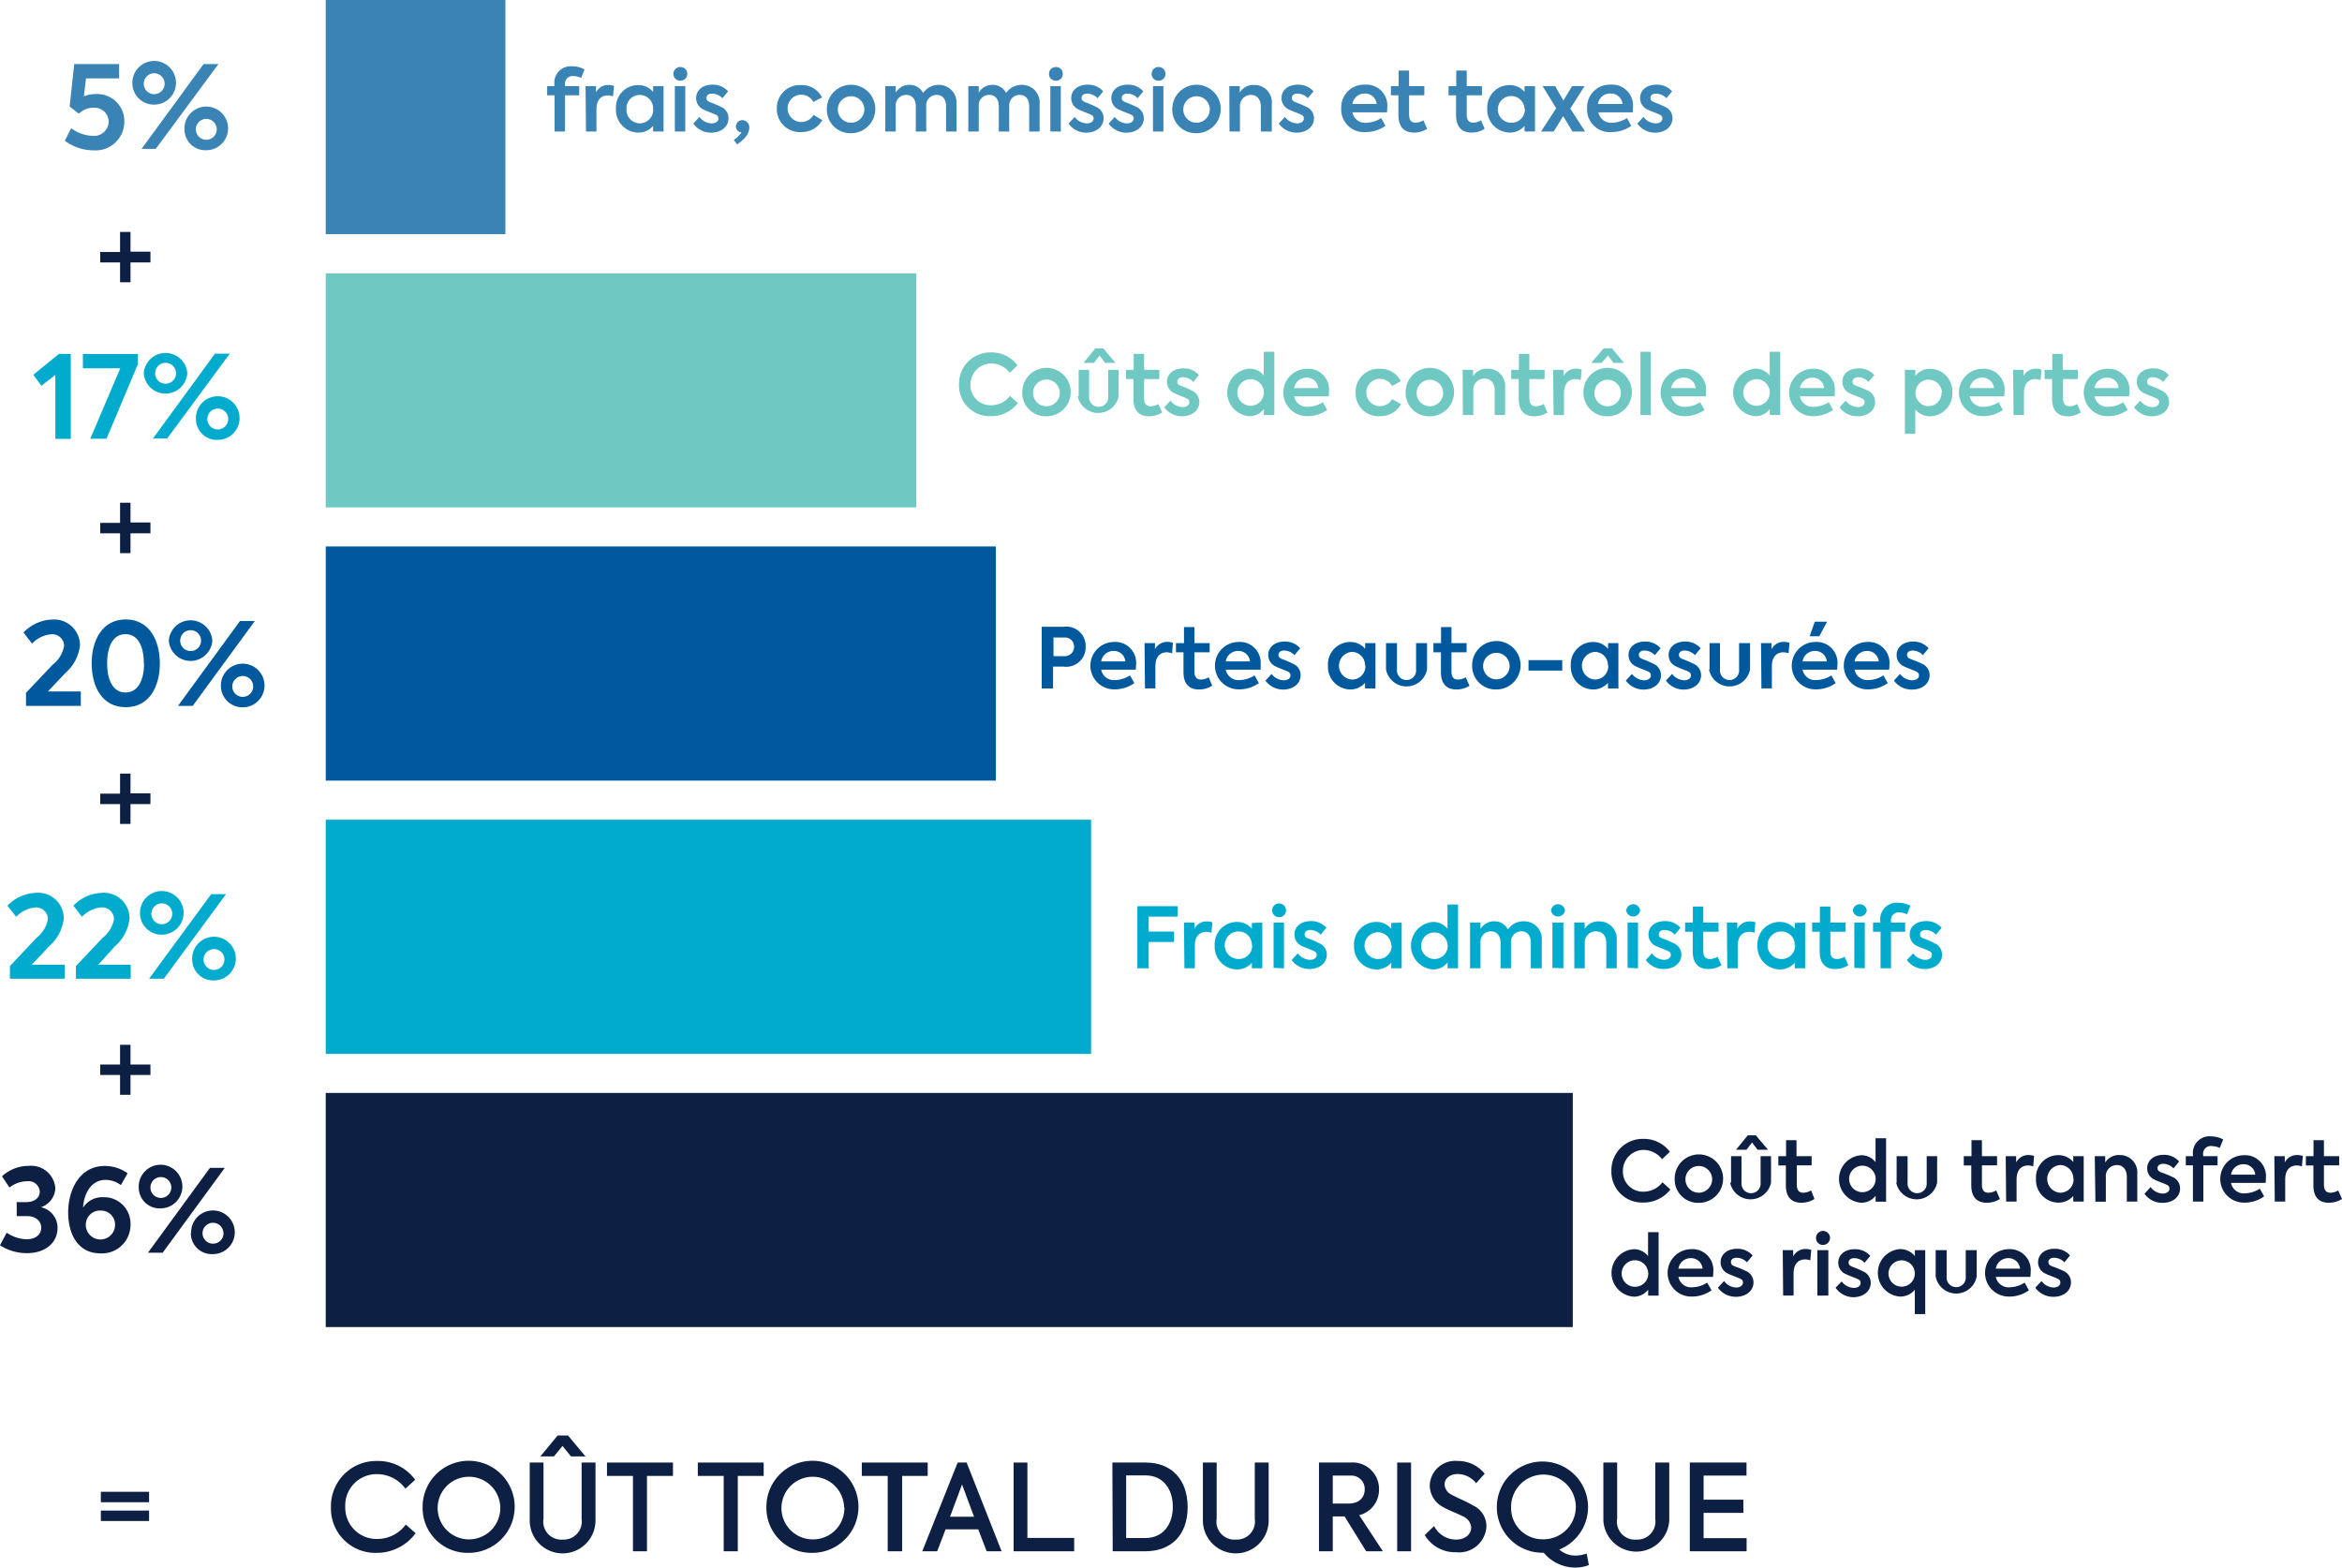 <svg id="Layer_1" data-name="Layer 1" xmlns="http://www.w3.org/2000/svg" viewBox="0 0 224.33 150.18"><defs><style>.cls-1{fill:#0d2043;}.cls-2{fill:#00599d;}.cls-3{fill:#00abcd;}.cls-4{fill:#3983b5;}.cls-5{fill:#70c8c3;}</style></defs><title>total_risk_cost_chart_v2_fra</title><path class="cls-1" d="M155.94,113.42a3,3,0,0,1,3.06-3.08,3.12,3.12,0,0,1,2.54,1.24l-.75.71a2.26,2.26,0,0,0-1.75-.89,2,2,0,0,0-2,2,1.92,1.92,0,0,0,2,2,2.28,2.28,0,0,0,1.79-.9l.76.69a3.24,3.24,0,0,1-2.6,1.25A2.94,2.94,0,0,1,155.94,113.42Z" transform="translate(-1.59 -1.24)"/><path class="cls-1" d="M162,114.18a2.32,2.32,0,1,1,2.31,2.29A2.24,2.24,0,0,1,162,114.18Zm3.59,0a1.28,1.28,0,1,0-1.28,1.32A1.29,1.29,0,0,0,165.59,114.18Z" transform="translate(-1.59 -1.24)"/><path class="cls-1" d="M167.4,114.54V112h1v2.53a.92.92,0,1,0,1.83,0V112h1v2.53a2,2,0,0,1-3.92,0ZM169,110h.77l1.17,1.38h-1l-.53-.69-.53.69h-1Z" transform="translate(-1.59 -1.24)"/><path class="cls-1" d="M175.39,116.1a2.29,2.29,0,0,1-1.25.36c-1,0-1.49-.59-1.49-1.69v-1.88h-.72V112h.74v-1.53h1V112h1.45v.88H173.7v1.84c0,.51.18.78.63.78a1.53,1.53,0,0,0,.74-.22Z" transform="translate(-1.59 -1.24)"/><path class="cls-1" d="M182.25,110.28v6.08h-1v-.57a1.73,1.73,0,0,1-1.38.67,2.28,2.28,0,0,1,0-4.55,1.7,1.7,0,0,1,1.37.66v-2.29Zm-1,3.9a1.27,1.27,0,1,0-2.54,0,1.27,1.27,0,1,0,2.54,0Z" transform="translate(-1.59 -1.24)"/><path class="cls-1" d="M183.26,114.54V112h1.05v2.53a.92.92,0,1,0,1.83,0V112h1v2.53a2,2,0,0,1-3.92,0Z" transform="translate(-1.59 -1.24)"/><path class="cls-1" d="M193.15,116.1a2.29,2.29,0,0,1-1.25.36c-1,0-1.49-.59-1.49-1.69v-1.88h-.72V112h.74v-1.53h1V112h1.45v.88h-1.45v1.84c0,.51.18.78.63.78a1.53,1.53,0,0,0,.74-.22Z" transform="translate(-1.59 -1.24)"/><path class="cls-1" d="M193.71,112h1v.6a1.3,1.3,0,0,1,1.2-.71,1.63,1.63,0,0,1,.52.09l-.09,1a1.47,1.47,0,0,0-.5-.09c-.6,0-1.09.39-1.09,1.34v2.12h-1Z" transform="translate(-1.59 -1.24)"/><path class="cls-1" d="M201.18,112v4.35h-1v-.54a1.85,1.85,0,0,1-1.42.64,2.17,2.17,0,0,1-2.15-2.29,2.14,2.14,0,0,1,2.15-2.26,1.85,1.85,0,0,1,1.42.66V112Zm-1,2.17a1.27,1.27,0,0,0-1.28-1.32,1.33,1.33,0,0,0,0,2.65A1.28,1.28,0,0,0,200.21,114.18Z" transform="translate(-1.59 -1.24)"/><path class="cls-1" d="M202.24,112h1v.61a1.53,1.53,0,0,1,1.37-.72,1.66,1.66,0,0,1,1.7,1.81v2.65h-1V114c0-.75-.39-1.15-.95-1.15a1.06,1.06,0,0,0-1.06,1.16v2.35h-1Z" transform="translate(-1.59 -1.24)"/><path class="cls-1" d="M207,115.6l.59-.64a1.47,1.47,0,0,0,1.16.62c.38,0,.64-.2.64-.46s-.12-.31-.32-.41-.81-.31-1.08-.45a1.18,1.18,0,0,1-.73-1.1c0-.74.62-1.29,1.57-1.29a1.91,1.91,0,0,1,1.49.64l-.54.66a1.38,1.38,0,0,0-1-.44c-.33,0-.53.18-.53.4s.1.32.38.43a11.19,11.19,0,0,1,1.05.43,1.18,1.18,0,0,1,.73,1.1c0,.77-.65,1.38-1.68,1.38A2.08,2.08,0,0,1,207,115.6Z" transform="translate(-1.59 -1.24)"/><path class="cls-1" d="M212.62,111.84V112H214v.88h-1.36v3.47h-1v-3.47h-.68V112h.68v-.19a1.59,1.59,0,0,1,1.73-1.71,2.48,2.48,0,0,1,1.17.3l-.33.81a1.75,1.75,0,0,0-.69-.17A.74.74,0,0,0,212.62,111.84Z" transform="translate(-1.59 -1.24)"/><path class="cls-1" d="M218.6,114.56h-3.31a1.24,1.24,0,0,0,1.33,1,2.75,2.75,0,0,0,1.43-.45l.41.74a3.18,3.18,0,0,1-1.88.6,2.27,2.27,0,1,1-.1-4.54,2,2,0,0,1,2.15,2.18A3.38,3.38,0,0,1,218.6,114.56Zm-3.31-.79h2.32a1.1,1.1,0,0,0-1.13-1A1.18,1.18,0,0,0,215.29,113.77Z" transform="translate(-1.59 -1.24)"/><path class="cls-1" d="M219.44,112h1v.6a1.31,1.31,0,0,1,1.21-.71,1.67,1.67,0,0,1,.52.09l-.09,1a1.51,1.51,0,0,0-.5-.09c-.6,0-1.1.39-1.1,1.34v2.12h-1Z" transform="translate(-1.59 -1.24)"/><path class="cls-1" d="M225.92,116.1a2.35,2.35,0,0,1-1.26.36c-1,0-1.48-.59-1.48-1.69v-1.88h-.72V112h.73v-1.53h1V112h1.46v.88h-1.46v1.84c0,.51.19.78.63.78a1.5,1.5,0,0,0,.74-.22Z" transform="translate(-1.59 -1.24)"/><path class="cls-1" d="M160.46,119.28v6.08h-1v-.57a1.73,1.73,0,0,1-1.38.67,2.28,2.28,0,0,1,0-4.55,1.7,1.7,0,0,1,1.37.66v-2.29Zm-1,3.9a1.27,1.27,0,1,0-1.27,1.33A1.26,1.26,0,0,0,159.47,123.18Z" transform="translate(-1.59 -1.24)"/><path class="cls-1" d="M165.67,123.56h-3.31a1.23,1.23,0,0,0,1.32,1,2.69,2.69,0,0,0,1.43-.45l.42.74a3.24,3.24,0,0,1-1.89.6,2.27,2.27,0,1,1-.09-4.54,2,2,0,0,1,2.15,2.18C165.7,123.27,165.68,123.41,165.67,123.56Zm-3.31-.79h2.31a1.09,1.09,0,0,0-1.12-1A1.18,1.18,0,0,0,162.36,122.77Z" transform="translate(-1.59 -1.24)"/><path class="cls-1" d="M166.14,124.6l.59-.64a1.49,1.49,0,0,0,1.17.62c.37,0,.64-.2.64-.46s-.12-.31-.33-.41-.81-.31-1.08-.45a1.18,1.18,0,0,1-.73-1.1c0-.74.62-1.29,1.58-1.29a1.94,1.94,0,0,1,1.49.64l-.55.66a1.36,1.36,0,0,0-1-.44c-.34,0-.53.18-.53.4s.09.32.37.43a9.35,9.35,0,0,1,1.05.43,1.19,1.19,0,0,1,.74,1.1c0,.77-.66,1.38-1.69,1.38A2.1,2.1,0,0,1,166.14,124.6Z" transform="translate(-1.59 -1.24)"/><path class="cls-1" d="M172.35,121h1v.6a1.33,1.33,0,0,1,1.21-.71,1.63,1.63,0,0,1,.52.09l-.09,1a1.47,1.47,0,0,0-.5-.09c-.6,0-1.1.39-1.1,1.34v2.12h-1Z" transform="translate(-1.59 -1.24)"/><path class="cls-1" d="M175.54,119.84a.67.67,0,1,1,.67.66A.65.65,0,0,1,175.54,119.84Zm.13,5.52V121h1.05v4.35Z" transform="translate(-1.59 -1.24)"/><path class="cls-1" d="M177.41,124.6,178,124a1.5,1.5,0,0,0,1.17.62c.37,0,.64-.2.64-.46s-.12-.31-.33-.41-.81-.31-1.08-.45a1.18,1.18,0,0,1-.73-1.1c0-.74.62-1.29,1.58-1.29a1.94,1.94,0,0,1,1.49.64l-.55.66a1.36,1.36,0,0,0-1-.44c-.34,0-.53.18-.53.4s.1.32.38.43a11.09,11.09,0,0,1,1,.43,1.19,1.19,0,0,1,.74,1.1c0,.77-.66,1.38-1.69,1.38A2.1,2.1,0,0,1,177.41,124.6Z" transform="translate(-1.59 -1.24)"/><path class="cls-1" d="M186,121v6.13H185v-2.33a1.81,1.81,0,0,1-1.41.65,2.28,2.28,0,0,1,0-4.55,1.83,1.83,0,0,1,1.42.67V121Zm-1,2.18a1.26,1.26,0,1,0-1.26,1.32A1.26,1.26,0,0,0,185,123.19Z" transform="translate(-1.59 -1.24)"/><path class="cls-1" d="M187,123.54V121h1.05v2.53a.92.92,0,1,0,1.83,0V121h1.05v2.53a2,2,0,0,1-3.93,0Z" transform="translate(-1.59 -1.24)"/><path class="cls-1" d="M196.07,123.56h-3.31a1.25,1.25,0,0,0,1.33,1,2.72,2.72,0,0,0,1.43-.45l.41.74a3.18,3.18,0,0,1-1.88.6,2.27,2.27,0,1,1-.1-4.54,2,2,0,0,1,2.15,2.18A3.38,3.38,0,0,1,196.07,123.56Zm-3.31-.79h2.32a1.1,1.1,0,0,0-1.13-1A1.19,1.19,0,0,0,192.76,122.77Z" transform="translate(-1.59 -1.24)"/><path class="cls-1" d="M196.54,124.6l.6-.64a1.47,1.47,0,0,0,1.16.62c.38,0,.64-.2.64-.46s-.12-.31-.32-.41-.81-.31-1.08-.45a1.18,1.18,0,0,1-.73-1.1c0-.74.61-1.29,1.57-1.29a1.91,1.91,0,0,1,1.49.64l-.54.66a1.38,1.38,0,0,0-1-.44c-.33,0-.53.18-.53.4s.1.32.38.43a11.19,11.19,0,0,1,1.05.43,1.18,1.18,0,0,1,.73,1.1c0,.77-.65,1.38-1.68,1.38A2.12,2.12,0,0,1,196.54,124.6Z" transform="translate(-1.59 -1.24)"/><path class="cls-2" d="M9.33,67.48v1.38H4.08V67.61l2.55-2.69a2.92,2.92,0,0,0,1.1-1.81A1.13,1.13,0,0,0,6.52,62a2.85,2.85,0,0,0-1.86.9l-.82-1.07a4,4,0,0,1,2.79-1.24,2.47,2.47,0,0,1,2.62,2.48,4.1,4.1,0,0,1-1.42,2.66L6.18,67.48Z" transform="translate(-1.59 -1.24)"/><path class="cls-2" d="M10.37,64.79c0-2.18,1-4.21,3.26-4.21s3.27,2,3.27,4.21-1,4.2-3.27,4.2S10.37,67,10.37,64.79Zm5,0c0-1.53-.51-2.8-1.76-2.8s-1.76,1.27-1.76,2.8.52,2.79,1.76,2.79S15.39,66.33,15.39,64.79Z" transform="translate(-1.59 -1.24)"/><path class="cls-2" d="M17.76,62.61a2.09,2.09,0,0,1,4.17,0,2.09,2.09,0,0,1-4.17,0Zm6.82-1.88H26l-5.95,8.13H18.64Zm-3.73,1.88a1,1,0,0,0-1-1,1,1,0,1,0,0,2A1,1,0,0,0,20.85,62.61ZM22.75,67a2.09,2.09,0,1,1,2.09,2A2.06,2.06,0,0,1,22.75,67Zm3.09,0a1,1,0,1,0-1,1A1,1,0,0,0,25.84,67Z" transform="translate(-1.59 -1.24)"/><path class="cls-3" d="M8.37,35.15v8.13H6.89V37.15L5.56,38.2l-.78-1.06,2.46-2Z" transform="translate(-1.59 -1.24)"/><path class="cls-3" d="M14.79,35.15v1l-3,7.12H10.24l2.87-6.75H9.53V35.15Z" transform="translate(-1.59 -1.24)"/><path class="cls-3" d="M15.36,37a2.09,2.09,0,0,1,4.17,0,2.09,2.09,0,0,1-4.17,0Zm6.82-1.88H23.6l-6,8.13H16.24ZM18.45,37a1,1,0,0,0-1-1,1,1,0,1,0,0,2A1,1,0,0,0,18.45,37Zm1.91,4.38a2.09,2.09,0,1,1,2.09,2A2,2,0,0,1,20.36,41.41Zm3.09,0a1,1,0,1,0-1,1A1,1,0,0,0,23.45,41.41Z" transform="translate(-1.59 -1.24)"/><path class="cls-3" d="M7.79,93.66V95H2.54V93.79l2.54-2.7a2.93,2.93,0,0,0,1.1-1.8A1.13,1.13,0,0,0,5,88.17a2.88,2.88,0,0,0-1.86.9L2.3,88a4,4,0,0,1,2.78-1.23A2.45,2.45,0,0,1,7.7,89.23,4.12,4.12,0,0,1,6.28,91.9L4.63,93.66Z" transform="translate(-1.59 -1.24)"/><path class="cls-3" d="M14.11,93.66V95H8.86V93.79l2.55-2.7a2.93,2.93,0,0,0,1.1-1.8,1.13,1.13,0,0,0-1.21-1.12,2.85,2.85,0,0,0-1.86.9L8.62,88a4,4,0,0,1,2.79-1.23A2.45,2.45,0,0,1,14,89.23a4.1,4.1,0,0,1-1.41,2.67L11,93.66Z" transform="translate(-1.59 -1.24)"/><path class="cls-3" d="M15,88.78a2.09,2.09,0,1,1,2.09,2A2.06,2.06,0,0,1,15,88.78Zm6.82-1.88h1.42L17.28,95H15.87Zm-3.73,1.88a1,1,0,0,0-1-1,1,1,0,1,0,1,1ZM20,93.16a2.09,2.09,0,1,1,2.09,2A2,2,0,0,1,20,93.16Zm3.09,0a1,1,0,1,0-1,1A1,1,0,0,0,23.08,93.16Z" transform="translate(-1.59 -1.24)"/><path class="cls-1" d="M1.59,120.54l.64-1.21a3.6,3.6,0,0,0,1.9.63c.89,0,1.41-.47,1.41-1.11s-.55-1.11-1.35-1.11h-1V116.4h.92c.79,0,1.29-.43,1.29-1a1.07,1.07,0,0,0-1.2-1A2.77,2.77,0,0,0,2.5,115l-.72-1.07a3.73,3.73,0,0,1,2.55-1,2.32,2.32,0,0,1,2.56,2.12,2,2,0,0,1-1.38,1.84v0a2,2,0,0,1,1.59,2c0,1.41-1.19,2.4-2.9,2.4A4.78,4.78,0,0,1,1.59,120.54Z" transform="translate(-1.59 -1.24)"/><path class="cls-1" d="M14.09,118.57a2.73,2.73,0,0,1-2.89,2.74c-2.09,0-3.08-1.77-3.08-3.92s1.09-4.45,3.49-4.45a3.66,3.66,0,0,1,2.2.7l-.64,1.13a2.51,2.51,0,0,0-1.47-.5c-1.41,0-2.09,1.38-2.15,2.66a2.17,2.17,0,0,1,1.92-1A2.53,2.53,0,0,1,14.09,118.57Zm-1.48,0a1.34,1.34,0,0,0-1.38-1.36,1.35,1.35,0,0,0-1.42,1.37,1.4,1.4,0,1,0,2.8,0Z" transform="translate(-1.59 -1.24)"/><path class="cls-1" d="M14.88,115A2.09,2.09,0,1,1,17,117,2,2,0,0,1,14.88,115Zm6.82-1.88h1.42l-5.95,8.13H15.76ZM18,115a1,1,0,0,0-1-1,1,1,0,1,0,0,2A1,1,0,0,0,18,115Zm1.9,4.38a2.09,2.09,0,1,1,2.09,2A2,2,0,0,1,19.87,119.34Zm3.09,0a1,1,0,1,0-1,1A1,1,0,0,0,23,119.34Z" transform="translate(-1.59 -1.24)"/><path class="cls-4" d="M13.5,12.89a2.76,2.76,0,0,1-3,2.75,4.54,4.54,0,0,1-2.7-.92l.61-1.2a3.58,3.58,0,0,0,2,.73A1.4,1.4,0,0,0,12,12.89a1.36,1.36,0,0,0-1.46-1.33,2,2,0,0,0-1.39.57l-.89-.68L8.7,7.38H13V8.75H9.83l-.21,1.73a2.73,2.73,0,0,1,1.14-.23A2.6,2.6,0,0,1,13.5,12.89Z" transform="translate(-1.59 -1.24)"/><path class="cls-4" d="M14.27,9.26a2.09,2.09,0,1,1,2.09,2A2.05,2.05,0,0,1,14.27,9.26Zm6.82-1.88h1.42l-6,8.12H15.15ZM17.36,9.26a1,1,0,0,0-1-1,1,1,0,1,0,0,2A1,1,0,0,0,17.36,9.26Zm1.9,4.37a2.09,2.09,0,1,1,2.09,2A2,2,0,0,1,19.26,13.63Zm3.09,0a1,1,0,1,0-2,0,1,1,0,0,0,2,0Z" transform="translate(-1.59 -1.24)"/><rect class="cls-1" x="31.2" y="104.7" width="119.45" height="22.43"/><rect class="cls-3" x="31.2" y="78.53" width="73.31" height="22.43"/><path class="cls-3" d="M110.53,88.05h3.86v1h-2.77v1.43h2.43v1h-2.43V94h-1.09Z" transform="translate(-1.59 -1.24)"/><path class="cls-3" d="M115,89.62h1v.6a1.28,1.28,0,0,1,1.2-.71,1.39,1.39,0,0,1,.52.09l-.09,1a1.47,1.47,0,0,0-.5-.09c-.6,0-1.09.38-1.09,1.33V94h-1Z" transform="translate(-1.59 -1.24)"/><path class="cls-3" d="M122.5,89.62V94h-1v-.53a1.85,1.85,0,0,1-1.41.64,2.17,2.17,0,0,1-2.15-2.3,2.13,2.13,0,0,1,2.15-2.25,1.84,1.84,0,0,1,1.41.65v-.55Zm-1,2.17a1.27,1.27,0,0,0-1.28-1.32,1.32,1.32,0,0,0,0,2.64A1.27,1.27,0,0,0,121.53,91.79Z" transform="translate(-1.59 -1.24)"/><path class="cls-3" d="M123.44,88.45a.66.66,0,0,1,.67-.66.65.65,0,0,1,.66.66.64.64,0,0,1-.66.65A.65.65,0,0,1,123.44,88.45Zm.14,5.51V89.62h1V94Z" transform="translate(-1.59 -1.24)"/><path class="cls-3" d="M125.31,93.21l.59-.64a1.53,1.53,0,0,0,1.17.62c.38,0,.64-.2.64-.46s-.12-.31-.33-.41-.8-.32-1.08-.45a1.19,1.19,0,0,1-.72-1.11c0-.74.61-1.28,1.57-1.28a1.93,1.93,0,0,1,1.49.64l-.55.66a1.36,1.36,0,0,0-1-.45c-.34,0-.53.19-.53.41s.1.32.38.42.7.26,1,.44a1.16,1.16,0,0,1,.74,1.1c0,.77-.66,1.37-1.69,1.37A2.11,2.11,0,0,1,125.31,93.21Z" transform="translate(-1.59 -1.24)"/><path class="cls-3" d="M135.85,89.62V94h-1v-.53a1.86,1.86,0,0,1-1.41.64,2.17,2.17,0,0,1-2.15-2.3,2.13,2.13,0,0,1,2.15-2.25,1.84,1.84,0,0,1,1.41.65v-.55Zm-1,2.17a1.28,1.28,0,1,0-1.28,1.32A1.27,1.27,0,0,0,134.89,91.79Z" transform="translate(-1.59 -1.24)"/><path class="cls-3" d="M141.25,87.89V94h-1v-.57a1.71,1.71,0,0,1-1.38.68,2.28,2.28,0,0,1,0-4.55,1.75,1.75,0,0,1,1.37.65V87.89Zm-1,3.9A1.27,1.27,0,1,0,139,93.11,1.26,1.26,0,0,0,140.26,91.79Z" transform="translate(-1.59 -1.24)"/><path class="cls-3" d="M149.27,91.35V94h-1.05V91.54c0-.72-.38-1.08-.9-1.08a1,1,0,0,0-1,1.11V94h-1V91.55c0-.69-.37-1.09-.92-1.09a1,1,0,0,0-1,1.12V94h-1V89.62h1v.62a1.5,1.5,0,0,1,1.32-.74,1.41,1.41,0,0,1,1.3.78,1.81,1.81,0,0,1,1.56-.78A1.69,1.69,0,0,1,149.27,91.35Z" transform="translate(-1.59 -1.24)"/><path class="cls-3" d="M150.16,88.45a.67.67,0,0,1,1.33,0,.67.67,0,0,1-1.33,0Zm.13,5.51V89.62h1.05V94Z" transform="translate(-1.59 -1.24)"/><path class="cls-3" d="M152.38,89.62h1v.61a1.48,1.48,0,0,1,1.36-.72,1.66,1.66,0,0,1,1.71,1.81V94h-1V91.6c0-.74-.39-1.14-1-1.14a1.06,1.06,0,0,0-1.06,1.16V94h-1Z" transform="translate(-1.59 -1.24)"/><path class="cls-3" d="M157.36,88.45a.67.67,0,0,1,1.33,0,.67.67,0,0,1-1.33,0Zm.13,5.51V89.62h1V94Z" transform="translate(-1.59 -1.24)"/><path class="cls-3" d="M159.23,93.21l.59-.64a1.52,1.52,0,0,0,1.17.62c.37,0,.64-.2.64-.46s-.12-.31-.33-.41-.81-.32-1.08-.45a1.19,1.19,0,0,1-.73-1.11c0-.74.62-1.28,1.58-1.28a1.94,1.94,0,0,1,1.49.64l-.55.66a1.37,1.37,0,0,0-1-.45c-.34,0-.53.19-.53.41s.09.32.37.42.71.26,1.05.44a1.18,1.18,0,0,1,.74,1.1c0,.77-.66,1.37-1.69,1.37A2.11,2.11,0,0,1,159.23,93.21Z" transform="translate(-1.59 -1.24)"/><path class="cls-3" d="M166.48,93.71a2.35,2.35,0,0,1-1.26.36c-1,0-1.49-.6-1.49-1.7V90.5H163v-.88h.74V88.08h1v1.54h1.46v.88h-1.46v1.83c0,.51.18.78.63.78a1.43,1.43,0,0,0,.74-.22Z" transform="translate(-1.59 -1.24)"/><path class="cls-3" d="M167,89.62h1v.6a1.3,1.3,0,0,1,1.21-.71,1.43,1.43,0,0,1,.52.09l-.09,1a1.57,1.57,0,0,0-.51-.09c-.6,0-1.09.38-1.09,1.33V94h-1Z" transform="translate(-1.59 -1.24)"/><path class="cls-3" d="M174.5,89.62V94h-1v-.53a1.87,1.87,0,0,1-1.42.64,2.18,2.18,0,0,1-2.15-2.3,2.13,2.13,0,0,1,2.15-2.25,1.86,1.86,0,0,1,1.42.65v-.55Zm-1,2.17a1.27,1.27,0,0,0-1.28-1.32,1.32,1.32,0,0,0,0,2.64A1.27,1.27,0,0,0,173.53,91.79Z" transform="translate(-1.59 -1.24)"/><path class="cls-3" d="M178.63,93.71a2.29,2.29,0,0,1-1.25.36c-1,0-1.49-.6-1.49-1.7V90.5h-.72v-.88h.74V88.08h1v1.54h1.46v.88h-1.46v1.83c0,.51.18.78.63.78a1.43,1.43,0,0,0,.74-.22Z" transform="translate(-1.59 -1.24)"/><path class="cls-3" d="M179.07,88.45a.67.67,0,0,1,1.33,0,.67.67,0,0,1-1.33,0Zm.14,5.51V89.62h1V94Z" transform="translate(-1.59 -1.24)"/><path class="cls-3" d="M182.72,89.44v.18h1.36v.88h-1.36V94h-1V90.5H181v-.88h.69v-.2a1.58,1.58,0,0,1,1.72-1.7,2.59,2.59,0,0,1,1.17.29l-.33.82a1.61,1.61,0,0,0-.69-.18A.73.73,0,0,0,182.72,89.44Z" transform="translate(-1.59 -1.24)"/><path class="cls-3" d="M184.24,93.21l.6-.64a1.5,1.5,0,0,0,1.16.62c.38,0,.64-.2.64-.46s-.12-.31-.32-.41-.81-.32-1.08-.45a1.19,1.19,0,0,1-.73-1.11c0-.74.61-1.28,1.57-1.28a1.93,1.93,0,0,1,1.49.64l-.54.66a1.39,1.39,0,0,0-1-.45c-.33,0-.53.19-.53.41s.1.32.38.42.7.26,1,.44a1.17,1.17,0,0,1,.73,1.1c0,.77-.65,1.37-1.68,1.37A2.13,2.13,0,0,1,184.24,93.21Z" transform="translate(-1.59 -1.24)"/><rect class="cls-2" x="31.2" y="52.35" width="64.19" height="22.43"/><path class="cls-2" d="M105.58,63.21a1.86,1.86,0,0,1-2.12,1.89h-1v2.09h-1.09V61.28h2.13A1.85,1.85,0,0,1,105.58,63.21Zm-1.11,0a.86.86,0,0,0-.9-.9H102.5V64.1h1A.89.89,0,0,0,104.47,63.19Z" transform="translate(-1.59 -1.24)"/><path class="cls-2" d="M110.38,65.39h-3.31a1.23,1.23,0,0,0,1.32,1,2.69,2.69,0,0,0,1.43-.45l.42.74a3.24,3.24,0,0,1-1.89.6,2.27,2.27,0,1,1-.09-4.54,2,2,0,0,1,2.15,2.18C110.41,65.1,110.39,65.24,110.38,65.39Zm-3.31-.79h2.31a1.09,1.09,0,0,0-1.12-1A1.18,1.18,0,0,0,107.07,64.6Z" transform="translate(-1.59 -1.24)"/><path class="cls-2" d="M111.22,62.85h1v.59a1.31,1.31,0,0,1,1.2-.71,1.63,1.63,0,0,1,.52.09l-.08,1a1.89,1.89,0,0,0-.51-.09c-.6,0-1.09.39-1.09,1.34v2.12h-1Z" transform="translate(-1.59 -1.24)"/><path class="cls-2" d="M117.7,66.93a2.35,2.35,0,0,1-1.26.36c-1,0-1.49-.59-1.49-1.69V63.73h-.72v-.88H115V61.31h1v1.54h1.46v.88H116v1.83c0,.51.19.78.63.78a1.53,1.53,0,0,0,.74-.22Z" transform="translate(-1.59 -1.24)"/><path class="cls-2" d="M122.33,65.39H119a1.23,1.23,0,0,0,1.32,1,2.75,2.75,0,0,0,1.44-.45l.41.74a3.21,3.21,0,0,1-1.89.6,2.27,2.27,0,1,1-.09-4.54,2,2,0,0,1,2.15,2.18C122.36,65.1,122.34,65.24,122.33,65.39ZM119,64.6h2.32a1.1,1.1,0,0,0-1.13-1A1.18,1.18,0,0,0,119,64.6Z" transform="translate(-1.59 -1.24)"/><path class="cls-2" d="M122.8,66.44l.59-.64a1.52,1.52,0,0,0,1.17.61c.38,0,.64-.2.64-.45s-.12-.32-.33-.42-.8-.31-1.08-.45a1.19,1.19,0,0,1-.72-1.1c0-.74.61-1.29,1.57-1.29a1.93,1.93,0,0,1,1.49.64l-.55.66a1.38,1.38,0,0,0-1-.44c-.34,0-.53.18-.53.4s.1.32.38.43a10.09,10.09,0,0,1,1,.43,1.17,1.17,0,0,1,.74,1.1c0,.77-.66,1.38-1.69,1.38A2.11,2.11,0,0,1,122.8,66.44Z" transform="translate(-1.59 -1.24)"/><path class="cls-2" d="M133.34,62.85v4.34h-1v-.54a1.83,1.83,0,0,1-1.41.64A2.17,2.17,0,0,1,128.79,65a2.14,2.14,0,0,1,2.15-2.26,1.81,1.81,0,0,1,1.41.66v-.55Zm-1,2.16a1.27,1.27,0,0,0-1.28-1.32,1.33,1.33,0,0,0,0,2.65A1.28,1.28,0,0,0,132.38,65Z" transform="translate(-1.59 -1.24)"/><path class="cls-2" d="M134.35,65.37V62.85h1.05v2.52a.92.92,0,1,0,1.83,0V62.85h1.05v2.52a2,2,0,0,1-3.93,0Z" transform="translate(-1.59 -1.24)"/><path class="cls-2" d="M142.35,66.93a2.29,2.29,0,0,1-1.25.36c-1,0-1.49-.59-1.49-1.69V63.73h-.72v-.88h.73V61.31h1v1.54h1.45v.88h-1.45v1.83c0,.51.18.78.63.78a1.46,1.46,0,0,0,.73-.22Z" transform="translate(-1.59 -1.24)"/><path class="cls-2" d="M142.6,65a2.32,2.32,0,1,1,2.32,2.29A2.25,2.25,0,0,1,142.6,65Zm3.59,0a1.27,1.27,0,1,0-1.27,1.32A1.28,1.28,0,0,0,146.19,65Z" transform="translate(-1.59 -1.24)"/><path class="cls-2" d="M148,64.48h3.23v1H148Z" transform="translate(-1.59 -1.24)"/><path class="cls-2" d="M156.61,62.85v4.34h-1v-.54a1.85,1.85,0,0,1-1.42.64A2.17,2.17,0,0,1,152.05,65a2.14,2.14,0,0,1,2.15-2.26,1.85,1.85,0,0,1,1.42.66v-.55Zm-1,2.16a1.27,1.27,0,0,0-1.28-1.32,1.33,1.33,0,0,0,0,2.65A1.28,1.28,0,0,0,155.64,65Z" transform="translate(-1.59 -1.24)"/><path class="cls-2" d="M157.32,66.44l.59-.64a1.52,1.52,0,0,0,1.17.61c.38,0,.64-.2.64-.45s-.12-.32-.33-.42-.81-.31-1.08-.45a1.18,1.18,0,0,1-.73-1.1c0-.74.62-1.29,1.58-1.29a1.94,1.94,0,0,1,1.49.64l-.55.66a1.4,1.4,0,0,0-1-.44c-.34,0-.53.18-.53.4s.1.32.38.43a11.09,11.09,0,0,1,1,.43,1.19,1.19,0,0,1,.74,1.1c0,.77-.66,1.38-1.69,1.38A2.11,2.11,0,0,1,157.32,66.44Z" transform="translate(-1.59 -1.24)"/><path class="cls-2" d="M161.16,66.44l.59-.64a1.52,1.52,0,0,0,1.17.61c.37,0,.64-.2.64-.45s-.12-.32-.33-.42-.81-.31-1.08-.45a1.18,1.18,0,0,1-.73-1.1c0-.74.62-1.29,1.58-1.29a1.94,1.94,0,0,1,1.49.64l-.55.66a1.4,1.4,0,0,0-1-.44c-.34,0-.53.18-.53.4s.1.32.38.43a11.09,11.09,0,0,1,1,.43,1.19,1.19,0,0,1,.74,1.1c0,.77-.66,1.38-1.69,1.38A2.11,2.11,0,0,1,161.16,66.44Z" transform="translate(-1.59 -1.24)"/><path class="cls-2" d="M165.34,65.37V62.85h1v2.52a.92.92,0,1,0,1.83,0V62.85h1.05v2.52a2,2,0,0,1-3.93,0Z" transform="translate(-1.59 -1.24)"/><path class="cls-2" d="M170.27,62.85h1v.59a1.31,1.31,0,0,1,1.21-.71,1.67,1.67,0,0,1,.52.09l-.09,1a1.82,1.82,0,0,0-.5-.09c-.6,0-1.1.39-1.1,1.34v2.12h-1Z" transform="translate(-1.59 -1.24)"/><path class="cls-2" d="M177.56,65.39h-3.31a1.23,1.23,0,0,0,1.32,1,2.75,2.75,0,0,0,1.44-.45l.41.74a3.21,3.21,0,0,1-1.89.6,2.27,2.27,0,1,1-.09-4.54,2,2,0,0,1,2.15,2.18C177.59,65.1,177.57,65.24,177.56,65.39Zm-3.31-.79h2.32a1.1,1.1,0,0,0-1.13-1A1.18,1.18,0,0,0,174.25,64.6Zm1.6-2.41h-.92l.49-1.39h1.18Z" transform="translate(-1.59 -1.24)"/><path class="cls-2" d="M182.54,65.39h-3.31a1.25,1.25,0,0,0,1.33,1,2.72,2.72,0,0,0,1.43-.45l.42.74a3.24,3.24,0,0,1-1.89.6,2.27,2.27,0,1,1-.1-4.54,2,2,0,0,1,2.15,2.18A3.38,3.38,0,0,1,182.54,65.39Zm-3.31-.79h2.32a1.1,1.1,0,0,0-1.13-1A1.2,1.2,0,0,0,179.23,64.6Z" transform="translate(-1.59 -1.24)"/><path class="cls-2" d="M183,66.44l.59-.64a1.49,1.49,0,0,0,1.17.61c.37,0,.64-.2.64-.45s-.12-.32-.33-.42-.81-.31-1.08-.45a1.18,1.18,0,0,1-.73-1.1c0-.74.62-1.29,1.58-1.29a1.91,1.91,0,0,1,1.48.64l-.54.66a1.4,1.4,0,0,0-1-.44c-.33,0-.52.18-.52.4s.09.32.37.43a10.19,10.19,0,0,1,1.05.43,1.19,1.19,0,0,1,.74,1.1c0,.77-.66,1.38-1.69,1.38A2.1,2.1,0,0,1,183,66.44Z" transform="translate(-1.59 -1.24)"/><rect class="cls-5" x="31.2" y="26.18" width="56.57" height="22.43"/><path class="cls-5" d="M93.45,38.08A3,3,0,0,1,96.51,35a3.09,3.09,0,0,1,2.54,1.24l-.74.71a2.26,2.26,0,0,0-1.76-.89,2,2,0,0,0-2,2,1.91,1.91,0,0,0,2,2,2.25,2.25,0,0,0,1.78-.89l.76.68a3.22,3.22,0,0,1-2.6,1.26A2.94,2.94,0,0,1,93.45,38.08Z" transform="translate(-1.59 -1.24)"/><path class="cls-5" d="M99.51,38.84a2.32,2.32,0,1,1,2.32,2.28A2.24,2.24,0,0,1,99.51,38.84Zm3.59,0a1.28,1.28,0,1,0-1.27,1.32A1.28,1.28,0,0,0,103.1,38.84Z" transform="translate(-1.59 -1.24)"/><path class="cls-5" d="M104.91,39.2V36.67h1V39.2a.92.92,0,1,0,1.83,0V36.67h1V39.2a2,2,0,0,1-3.92,0Zm1.59-4.58h.77L108.44,36h-1l-.53-.7-.53.7h-1Z" transform="translate(-1.59 -1.24)"/><path class="cls-5" d="M112.91,40.76a2.35,2.35,0,0,1-1.26.36c-1,0-1.49-.6-1.49-1.7V37.55h-.72v-.88h.74V35.14h1v1.53h1.46v.88h-1.46v1.83c0,.51.18.78.63.78a1.43,1.43,0,0,0,.74-.22Z" transform="translate(-1.59 -1.24)"/><path class="cls-5" d="M113.11,40.26l.59-.64a1.52,1.52,0,0,0,1.17.62c.37,0,.64-.2.64-.46s-.12-.31-.33-.41-.81-.32-1.08-.45a1.19,1.19,0,0,1-.73-1.11c0-.74.62-1.28,1.58-1.28a1.91,1.91,0,0,1,1.48.64l-.54.66a1.37,1.37,0,0,0-1-.45c-.34,0-.53.19-.53.41s.09.32.37.42.71.26,1,.44a1.18,1.18,0,0,1,.74,1.1c0,.77-.66,1.37-1.69,1.37A2.1,2.1,0,0,1,113.11,40.26Z" transform="translate(-1.59 -1.24)"/><path class="cls-5" d="M123.65,34.94V41h-1v-.57a1.71,1.71,0,0,1-1.38.68,2.28,2.28,0,0,1,0-4.55,1.72,1.72,0,0,1,1.37.65V34.94Zm-1,3.9a1.27,1.27,0,1,0-2.54,0,1.27,1.27,0,1,0,2.54,0Z" transform="translate(-1.59 -1.24)"/><path class="cls-5" d="M128.86,39.21h-3.31a1.23,1.23,0,0,0,1.32,1,2.68,2.68,0,0,0,1.43-.44l.42.74a3.31,3.31,0,0,1-1.89.6,2.27,2.27,0,1,1-.09-4.54,2,2,0,0,1,2.15,2.18C128.89,38.93,128.87,39.07,128.86,39.21Zm-3.31-.79h2.31a1.08,1.08,0,0,0-1.12-1A1.18,1.18,0,0,0,125.55,38.42Z" transform="translate(-1.59 -1.24)"/><path class="cls-5" d="M131.44,38.84a2.2,2.2,0,0,1,2.33-2.27,2.15,2.15,0,0,1,2,1.19l-.84.45a1.36,1.36,0,0,0-1.16-.68,1.31,1.31,0,0,0,0,2.62,1.36,1.36,0,0,0,1.17-.68l.85.49a2.28,2.28,0,0,1-2,1.15A2.19,2.19,0,0,1,131.44,38.84Z" transform="translate(-1.59 -1.24)"/><path class="cls-5" d="M136.23,38.84a2.32,2.32,0,1,1,2.32,2.28A2.25,2.25,0,0,1,136.23,38.84Zm3.59,0a1.27,1.27,0,1,0-1.27,1.32A1.28,1.28,0,0,0,139.82,38.84Z" transform="translate(-1.59 -1.24)"/><path class="cls-5" d="M141.69,36.67h1v.61a1.5,1.5,0,0,1,1.37-.72,1.65,1.65,0,0,1,1.7,1.81V41h-1V38.65c0-.74-.4-1.14-1-1.14a1.06,1.06,0,0,0-1.05,1.16V41h-1Z" transform="translate(-1.59 -1.24)"/><path class="cls-5" d="M149.81,40.76a2.35,2.35,0,0,1-1.26.36c-1,0-1.49-.6-1.49-1.7V37.55h-.72v-.88h.74V35.14h1v1.53h1.46v.88h-1.46v1.83c0,.51.19.78.63.78a1.43,1.43,0,0,0,.74-.22Z" transform="translate(-1.59 -1.24)"/><path class="cls-5" d="M150.36,36.67h1v.6a1.3,1.3,0,0,1,1.21-.71,1.43,1.43,0,0,1,.52.09l-.09,1a1.51,1.51,0,0,0-.5-.09c-.6,0-1.1.38-1.1,1.33V41h-1Z" transform="translate(-1.59 -1.24)"/><path class="cls-5" d="M153.26,38.84a2.32,2.32,0,1,1,2.32,2.28A2.25,2.25,0,0,1,153.26,38.84Zm1.94-4.23H156L157.14,36h-1l-.52-.69L155,36h-1Zm1.65,4.23a1.27,1.27,0,1,0-1.27,1.32A1.28,1.28,0,0,0,156.85,38.84Z" transform="translate(-1.59 -1.24)"/><path class="cls-5" d="M158.72,41V34.94h1V41Z" transform="translate(-1.59 -1.24)"/><path class="cls-5" d="M165,39.21h-3.31a1.23,1.23,0,0,0,1.32,1,2.68,2.68,0,0,0,1.43-.44l.42.74a3.31,3.31,0,0,1-1.89.6,2.27,2.27,0,1,1-.09-4.54A2,2,0,0,1,165,38.75C165,38.93,165,39.07,165,39.21Zm-3.31-.79H164a1.08,1.08,0,0,0-1.12-1A1.18,1.18,0,0,0,161.66,38.42Z" transform="translate(-1.59 -1.24)"/><path class="cls-5" d="M172.11,34.94V41h-1v-.57a1.71,1.71,0,0,1-1.38.68,2.28,2.28,0,0,1,0-4.55,1.72,1.72,0,0,1,1.37.65V34.94Zm-1,3.9a1.27,1.27,0,1,0-2.54,0,1.27,1.27,0,1,0,2.54,0Z" transform="translate(-1.59 -1.24)"/><path class="cls-5" d="M177.32,39.21H174a1.23,1.23,0,0,0,1.32,1,2.74,2.74,0,0,0,1.44-.44l.41.74a3.29,3.29,0,0,1-1.89.6,2.27,2.27,0,1,1-.09-4.54,2,2,0,0,1,2.15,2.18C177.35,38.93,177.33,39.07,177.32,39.21ZM174,38.42h2.32a1.09,1.09,0,0,0-1.13-1A1.18,1.18,0,0,0,174,38.42Z" transform="translate(-1.59 -1.24)"/><path class="cls-5" d="M177.79,40.26l.59-.64a1.53,1.53,0,0,0,1.17.62c.38,0,.64-.2.64-.46s-.12-.31-.33-.41-.8-.32-1.08-.45a1.19,1.19,0,0,1-.72-1.11c0-.74.61-1.28,1.57-1.28a1.93,1.93,0,0,1,1.49.64l-.55.66a1.37,1.37,0,0,0-1-.45c-.34,0-.53.19-.53.41s.1.32.38.42.7.26,1.05.44a1.18,1.18,0,0,1,.73,1.1c0,.77-.66,1.37-1.69,1.37A2.11,2.11,0,0,1,177.79,40.26Z" transform="translate(-1.59 -1.24)"/><path class="cls-5" d="M188.6,38.84a2.18,2.18,0,0,1-2.15,2.28,1.83,1.83,0,0,1-1.4-.65V42.8h-1V36.67h1v.58a1.75,1.75,0,0,1,1.41-.68A2.16,2.16,0,0,1,188.6,38.84Zm-1,0a1.27,1.27,0,1,0-1.27,1.31A1.26,1.26,0,0,0,187.56,38.85Z" transform="translate(-1.59 -1.24)"/><path class="cls-5" d="M193.57,39.21h-3.31a1.25,1.25,0,0,0,1.33,1,2.68,2.68,0,0,0,1.43-.44l.42.74a3.31,3.31,0,0,1-1.89.6,2.27,2.27,0,1,1-.1-4.54,2,2,0,0,1,2.15,2.18A3.13,3.13,0,0,1,193.57,39.21Zm-3.31-.79h2.32a1.09,1.09,0,0,0-1.13-1A1.19,1.19,0,0,0,190.26,38.42Z" transform="translate(-1.59 -1.24)"/><path class="cls-5" d="M194.42,36.67h1v.6a1.28,1.28,0,0,1,1.2-.71,1.39,1.39,0,0,1,.52.09l-.09,1a1.47,1.47,0,0,0-.5-.09c-.6,0-1.09.38-1.09,1.33V41h-1Z" transform="translate(-1.59 -1.24)"/><path class="cls-5" d="M200.89,40.76a2.29,2.29,0,0,1-1.25.36c-1,0-1.49-.6-1.49-1.7V37.55h-.72v-.88h.74V35.14h1v1.53h1.45v.88H199.2v1.83c0,.51.18.78.63.78a1.43,1.43,0,0,0,.74-.22Z" transform="translate(-1.59 -1.24)"/><path class="cls-5" d="M205.52,39.21h-3.31a1.25,1.25,0,0,0,1.33,1,2.68,2.68,0,0,0,1.43-.44l.42.74a3.31,3.31,0,0,1-1.89.6,2.27,2.27,0,1,1-.09-4.54,2,2,0,0,1,2.15,2.18A3,3,0,0,1,205.52,39.21Zm-3.31-.79h2.32a1.08,1.08,0,0,0-1.12-1A1.19,1.19,0,0,0,202.21,38.42Z" transform="translate(-1.59 -1.24)"/><path class="cls-5" d="M206,40.26l.59-.64a1.52,1.52,0,0,0,1.17.62c.37,0,.64-.2.64-.46s-.12-.31-.33-.41-.81-.32-1.08-.45a1.19,1.19,0,0,1-.73-1.11c0-.74.62-1.28,1.58-1.28a1.94,1.94,0,0,1,1.49.64l-.55.66a1.37,1.37,0,0,0-1-.45c-.34,0-.53.19-.53.41s.09.32.37.42.71.26,1,.44a1.18,1.18,0,0,1,.74,1.1c0,.77-.66,1.37-1.69,1.37A2.11,2.11,0,0,1,206,40.26Z" transform="translate(-1.59 -1.24)"/><path class="cls-1" d="M33.29,145.63a4.33,4.33,0,0,1,4.41-4.43A4.39,4.39,0,0,1,41.36,143l-.94.85a3.36,3.36,0,0,0-2.69-1.39,3,3,0,0,0-3.07,3.14,3,3,0,0,0,3.06,3.07,3.41,3.41,0,0,0,2.74-1.38l.94.83A4.6,4.6,0,0,1,37.67,150,4.25,4.25,0,0,1,33.29,145.63Z" transform="translate(-1.59 -1.24)"/><path class="cls-1" d="M42.07,145.64A4.41,4.41,0,1,1,46.44,150,4.3,4.3,0,0,1,42.07,145.64Zm7.44,0a3,3,0,1,0-3,3.07A3,3,0,0,0,49.51,145.62Z" transform="translate(-1.59 -1.24)"/><path class="cls-1" d="M52.33,146.9v-5.55h1.32v5.38a1.72,1.72,0,0,0,1.83,2,1.74,1.74,0,0,0,1.82-2v-5.38h1.33v5.55a3.15,3.15,0,0,1-6.3,0ZM55,138.76H56l1.67,2H56.28l-.81-1-.82,1h-1.3Z" transform="translate(-1.59 -1.24)"/><path class="cls-1" d="M59.73,142.63v-1.28h6.32v1.28H63.56v7.22H62.22v-7.22Z" transform="translate(-1.59 -1.24)"/><path class="cls-1" d="M68.43,142.63v-1.28h6.31v1.28H72.26v7.22H70.91v-7.22Z" transform="translate(-1.59 -1.24)"/><path class="cls-1" d="M75,145.64A4.41,4.41,0,1,1,79.4,150,4.3,4.3,0,0,1,75,145.64Zm7.44,0a3,3,0,1,0-3,3.07A3,3,0,0,0,82.47,145.62Z" transform="translate(-1.59 -1.24)"/><path class="cls-1" d="M84.14,142.63v-1.28h6.31v1.28H88v7.22H86.62v-7.22Z" transform="translate(-1.59 -1.24)"/><path class="cls-1" d="M95.29,147.75H92.16l-.8,2.1H89.93l3.39-8.5h.86l3.35,8.5H96.1Zm-2.7-1.21h2.3l-1.15-3.09Z" transform="translate(-1.59 -1.24)"/><path class="cls-1" d="M98.68,141.35H100v7.22h4.48v1.28H98.68Z" transform="translate(-1.59 -1.24)"/><path class="cls-1" d="M108.14,141.35h3.21c2.46,0,4,1.64,4,4.27s-1.53,4.23-4.08,4.23h-3.1Zm3.16,7.23c1.71,0,2.63-1.32,2.63-3s-.92-3-2.62-3h-1.85v6Z" transform="translate(-1.59 -1.24)"/><path class="cls-1" d="M116.81,146.9v-5.55h1.32v5.38a1.72,1.72,0,0,0,1.83,2,1.74,1.74,0,0,0,1.82-2v-5.38h1.33v5.55a3.15,3.15,0,0,1-6.3,0Z" transform="translate(-1.59 -1.24)"/><path class="cls-1" d="M130.38,146.51h-1.13v3.34h-1.32v-8.5h3a2.53,2.53,0,0,1,2.75,2.58,2.5,2.5,0,0,1-1.9,2.46l2.27,3.46h-1.6Zm-1.13-1.23h1.47c1.16,0,1.59-.68,1.59-1.36a1.28,1.28,0,0,0-1.38-1.32h-1.68Z" transform="translate(-1.59 -1.24)"/><path class="cls-1" d="M136.75,141.35v8.5h-1.33v-8.5Z" transform="translate(-1.59 -1.24)"/><path class="cls-1" d="M138.06,148.3l.9-.87a2.35,2.35,0,0,0,2.1,1.3c.91,0,1.45-.54,1.45-1.16a1.28,1.28,0,0,0-.84-1.09c-.56-.29-1.25-.52-1.84-.86a2.36,2.36,0,0,1-1.29-2.06,2.43,2.43,0,0,1,2.67-2.36,3.25,3.25,0,0,1,2.59,1.22l-.82.91a2.25,2.25,0,0,0-1.76-.88c-.72,0-1.26.4-1.26,1a1.18,1.18,0,0,0,.71,1c.46.26,1.41.64,2,1a2.2,2.2,0,0,1,1.3,2,2.62,2.62,0,0,1-2.91,2.49A3.37,3.37,0,0,1,138.06,148.3Z" transform="translate(-1.59 -1.24)"/><path class="cls-1" d="M153.78,151.17a3.6,3.6,0,0,1-1.32.24,3.94,3.94,0,0,1-3-1.42h-.17a4.37,4.37,0,1,1,1.66-.31,2.3,2.3,0,0,0,1.56.58,3.37,3.37,0,0,0,1.06-.19Zm-4.45-2.47a3.1,3.1,0,1,0-3-3.08A3,3,0,0,0,149.33,148.7Z" transform="translate(-1.59 -1.24)"/><path class="cls-1" d="M155.17,146.9v-5.55h1.32v5.38a1.72,1.72,0,0,0,1.83,2,1.74,1.74,0,0,0,1.82-2v-5.38h1.34v5.55a3.16,3.16,0,0,1-6.31,0Z" transform="translate(-1.59 -1.24)"/><path class="cls-1" d="M163.45,141.35h5.43v1.25h-4.11v2.31h3.81v1.26h-3.81v2.42h4.12v1.26h-5.44Z" transform="translate(-1.59 -1.24)"/><rect class="cls-4" x="31.2" width="17.21" height="22.43"/><path class="cls-4" d="M55.71,9.32v.17h1.36v.88H55.71v3.47h-1V10.37H54V9.49h.69v-.2a1.58,1.58,0,0,1,1.73-1.7,2.47,2.47,0,0,1,1.16.3l-.32.81a1.8,1.8,0,0,0-.7-.17A.73.73,0,0,0,55.71,9.32Z" transform="translate(-1.59 -1.24)"/><path class="cls-4" d="M57.68,9.49h1v.6a1.3,1.3,0,0,1,1.2-.71,1.63,1.63,0,0,1,.52.09l-.09,1a1.47,1.47,0,0,0-.5-.09c-.6,0-1.09.39-1.09,1.34v2.12h-1Z" transform="translate(-1.59 -1.24)"/><path class="cls-4" d="M65.15,9.49v4.35h-1V13.3a1.82,1.82,0,0,1-1.41.64,2.17,2.17,0,0,1-2.15-2.3,2.13,2.13,0,0,1,2.15-2.25,1.81,1.81,0,0,1,1.41.66V9.49Zm-1,2.17a1.27,1.27,0,0,0-1.28-1.32,1.26,1.26,0,0,0-1.27,1.32,1.28,1.28,0,1,0,2.55,0Z" transform="translate(-1.59 -1.24)"/><path class="cls-4" d="M66.09,8.32a.66.66,0,0,1,.67-.66.65.65,0,0,1,.66.66.64.64,0,0,1-.66.65A.65.65,0,0,1,66.09,8.32Zm.14,5.52V9.49h1v4.35Z" transform="translate(-1.59 -1.24)"/><path class="cls-4" d="M68,13.08l.59-.64a1.5,1.5,0,0,0,1.17.62c.38,0,.64-.2.64-.46s-.12-.31-.33-.41-.8-.31-1.08-.45a1.19,1.19,0,0,1-.72-1.1c0-.75.61-1.29,1.57-1.29a1.93,1.93,0,0,1,1.49.64l-.54.66a1.38,1.38,0,0,0-1-.44c-.34,0-.53.18-.53.4s.1.32.38.43a11.19,11.19,0,0,1,1,.43,1.17,1.17,0,0,1,.73,1.1c0,.77-.65,1.38-1.69,1.38A2.1,2.1,0,0,1,68,13.08Z" transform="translate(-1.59 -1.24)"/><path class="cls-4" d="M73.36,13.47c0,.55-.4,1.09-1.17,1.6l-.31-.43a2.68,2.68,0,0,0,.74-.72h0a.56.56,0,0,1-.54-.56.62.62,0,0,1,.64-.61A.68.68,0,0,1,73.36,13.47Z" transform="translate(-1.59 -1.24)"/><path class="cls-4" d="M76,11.66a2.2,2.2,0,0,1,2.33-2.27,2.15,2.15,0,0,1,2,1.19L79.5,11a1.35,1.35,0,0,0-1.16-.69,1.31,1.31,0,0,0,0,2.62,1.36,1.36,0,0,0,1.17-.68l.85.5a2.27,2.27,0,0,1-2,1.14A2.2,2.2,0,0,1,76,11.66Z" transform="translate(-1.59 -1.24)"/><path class="cls-4" d="M80.79,11.66A2.32,2.32,0,1,1,83.11,14,2.25,2.25,0,0,1,80.79,11.66Zm3.59,0A1.27,1.27,0,1,0,83.11,13,1.28,1.28,0,0,0,84.38,11.66Z" transform="translate(-1.59 -1.24)"/><path class="cls-4" d="M93.21,11.22v2.62h-1V11.41c0-.72-.38-1.08-.9-1.08a1,1,0,0,0-1,1.11v2.4h-1V11.42c0-.69-.37-1.09-.92-1.09a1,1,0,0,0-1,1.12v2.39h-1V9.49h1v.63a1.49,1.49,0,0,1,1.32-.75,1.41,1.41,0,0,1,1.3.78,1.81,1.81,0,0,1,1.56-.78A1.7,1.7,0,0,1,93.21,11.22Z" transform="translate(-1.59 -1.24)"/><path class="cls-4" d="M101.17,11.22v2.62h-1V11.41c0-.72-.38-1.08-.91-1.08a1,1,0,0,0-1,1.11v2.4h-1V11.42c0-.69-.36-1.09-.92-1.09a1,1,0,0,0-1,1.12v2.39h-1V9.49h1v.63a1.48,1.48,0,0,1,1.32-.75,1.41,1.41,0,0,1,1.3.78,1.81,1.81,0,0,1,1.56-.78A1.69,1.69,0,0,1,101.17,11.22Z" transform="translate(-1.59 -1.24)"/><path class="cls-4" d="M102.07,8.32a.65.65,0,0,1,.67-.66.64.64,0,0,1,.65.66.63.63,0,0,1-.65.65A.64.64,0,0,1,102.07,8.32Zm.13,5.52V9.49h1v4.35Z" transform="translate(-1.59 -1.24)"/><path class="cls-4" d="M103.94,13.08l.59-.64a1.49,1.49,0,0,0,1.17.62c.37,0,.64-.2.64-.46s-.12-.31-.33-.41-.81-.31-1.08-.45a1.18,1.18,0,0,1-.73-1.1c0-.75.62-1.29,1.58-1.29a1.91,1.91,0,0,1,1.48.64l-.54.66a1.36,1.36,0,0,0-1-.44c-.34,0-.53.18-.53.4s.09.32.37.43a10.19,10.19,0,0,1,1,.43,1.18,1.18,0,0,1,.74,1.1c0,.77-.66,1.38-1.69,1.38A2.08,2.08,0,0,1,103.94,13.08Z" transform="translate(-1.59 -1.24)"/><path class="cls-4" d="M107.78,13.08l.59-.64a1.49,1.49,0,0,0,1.17.62c.37,0,.64-.2.64-.46s-.12-.31-.33-.41-.81-.31-1.08-.45a1.18,1.18,0,0,1-.73-1.1c0-.75.62-1.29,1.58-1.29a1.91,1.91,0,0,1,1.48.64l-.54.66a1.36,1.36,0,0,0-1-.44c-.33,0-.52.18-.52.4s.09.32.37.43a10.19,10.19,0,0,1,1,.43,1.18,1.18,0,0,1,.74,1.1c0,.77-.66,1.38-1.69,1.38A2.08,2.08,0,0,1,107.78,13.08Z" transform="translate(-1.59 -1.24)"/><path class="cls-4" d="M111.9,8.32a.65.65,0,0,1,.67-.66.64.64,0,0,1,.65.66.63.63,0,0,1-.65.65A.64.64,0,0,1,111.9,8.32Zm.13,5.52V9.49h1v4.35Z" transform="translate(-1.59 -1.24)"/><path class="cls-4" d="M113.88,11.66A2.32,2.32,0,1,1,116.2,14,2.25,2.25,0,0,1,113.88,11.66Zm3.59,0A1.27,1.27,0,1,0,116.2,13,1.28,1.28,0,0,0,117.47,11.66Z" transform="translate(-1.59 -1.24)"/><path class="cls-4" d="M119.34,9.49h1v.61a1.52,1.52,0,0,1,1.37-.72,1.66,1.66,0,0,1,1.7,1.81v2.65h-1.05V11.48c0-.75-.39-1.15-.95-1.15a1.06,1.06,0,0,0-1.05,1.16v2.35h-1Z" transform="translate(-1.59 -1.24)"/><path class="cls-4" d="M124.08,13.08l.59-.64a1.5,1.5,0,0,0,1.17.62c.37,0,.64-.2.64-.46s-.12-.31-.33-.41-.81-.31-1.08-.45a1.18,1.18,0,0,1-.73-1.1c0-.75.62-1.29,1.58-1.29a1.94,1.94,0,0,1,1.49.64l-.55.66a1.36,1.36,0,0,0-1-.44c-.34,0-.53.18-.53.4s.1.32.38.43a11.09,11.09,0,0,1,1,.43,1.18,1.18,0,0,1,.74,1.1c0,.77-.66,1.38-1.69,1.38A2.1,2.1,0,0,1,124.08,13.08Z" transform="translate(-1.59 -1.24)"/><path class="cls-4" d="M134.44,12h-3.31a1.23,1.23,0,0,0,1.32,1,2.75,2.75,0,0,0,1.44-.45l.41.74a3.21,3.21,0,0,1-1.89.6,2.17,2.17,0,0,1-2.35-2.27,2.18,2.18,0,0,1,2.26-2.27,2,2,0,0,1,2.15,2.18C134.47,11.75,134.45,11.89,134.44,12Zm-3.31-.8h2.32a1.1,1.1,0,0,0-1.13-1A1.18,1.18,0,0,0,131.13,11.24Z" transform="translate(-1.59 -1.24)"/><path class="cls-4" d="M138.29,13.58a2.35,2.35,0,0,1-1.26.36c-1,0-1.49-.59-1.49-1.7V10.37h-.72V9.49h.74V8h1V9.49h1.46v.88h-1.46V12.2c0,.52.18.79.63.79a1.44,1.44,0,0,0,.74-.23Z" transform="translate(-1.59 -1.24)"/><path class="cls-4" d="M143.8,13.58a2.29,2.29,0,0,1-1.25.36c-1,0-1.49-.59-1.49-1.7V10.37h-.72V9.49h.74V8h1V9.49h1.46v.88h-1.46V12.2c0,.52.18.79.63.79a1.44,1.44,0,0,0,.74-.23Z" transform="translate(-1.59 -1.24)"/><path class="cls-4" d="M148.62,9.49v4.35h-1V13.3a1.84,1.84,0,0,1-1.42.64,2.18,2.18,0,0,1-2.15-2.3,2.13,2.13,0,0,1,2.15-2.25,1.83,1.83,0,0,1,1.42.66V9.49Zm-1,2.17A1.28,1.28,0,1,0,146.37,13,1.27,1.27,0,0,0,147.65,11.66Z" transform="translate(-1.59 -1.24)"/><path class="cls-4" d="M152.21,13.84l-.89-1.48-.91,1.48H149.2l1.45-2.23-1.3-2.12h1.2l.79,1.38.84-1.38h1.19L152,11.64l1.42,2.2Z" transform="translate(-1.59 -1.24)"/><path class="cls-4" d="M158,12h-3.31A1.24,1.24,0,0,0,156,13a2.75,2.75,0,0,0,1.43-.45l.41.74a3.18,3.18,0,0,1-1.88.6,2.17,2.17,0,0,1-2.35-2.27,2.17,2.17,0,0,1,2.25-2.27A2,2,0,0,1,158,11.57C158,11.75,158,11.89,158,12Zm-3.31-.8H157a1.1,1.1,0,0,0-1.13-1A1.18,1.18,0,0,0,154.64,11.24Z" transform="translate(-1.59 -1.24)"/><path class="cls-4" d="M158.42,13.08l.59-.64a1.5,1.5,0,0,0,1.17.62c.38,0,.64-.2.64-.46s-.12-.31-.33-.41-.8-.31-1.08-.45a1.19,1.19,0,0,1-.72-1.1c0-.75.61-1.29,1.57-1.29a1.93,1.93,0,0,1,1.49.64l-.54.66a1.38,1.38,0,0,0-1-.44c-.34,0-.53.18-.53.4s.1.32.38.43a11.19,11.19,0,0,1,1,.43,1.17,1.17,0,0,1,.73,1.1c0,.77-.65,1.38-1.69,1.38A2.1,2.1,0,0,1,158.42,13.08Z" transform="translate(-1.59 -1.24)"/><path class="cls-1" d="M16,26.38H14.09v1.9h-1v-1.9h-1.9v-1h1.9V23.46h1v1.89H16Z" transform="translate(-1.59 -1.24)"/><path class="cls-1" d="M16,52.33H14.09v1.9h-1v-1.9h-1.9v-1h1.9V49.4h1v1.89H16Z" transform="translate(-1.59 -1.24)"/><path class="cls-1" d="M16,78.27H14.09v1.9h-1v-1.9h-1.9v-1h1.9V75.35h1v1.89H16Z" transform="translate(-1.59 -1.24)"/><path class="cls-1" d="M16,104.22H14.09v1.9h-1v-1.9h-1.9v-1h1.9v-1.89h1v1.89H16Z" transform="translate(-1.59 -1.24)"/><path class="cls-1" d="M11.25,144.15h4.62v1H11.25Zm0,1.8h4.62v1H11.25Z" transform="translate(-1.59 -1.24)"/></svg>